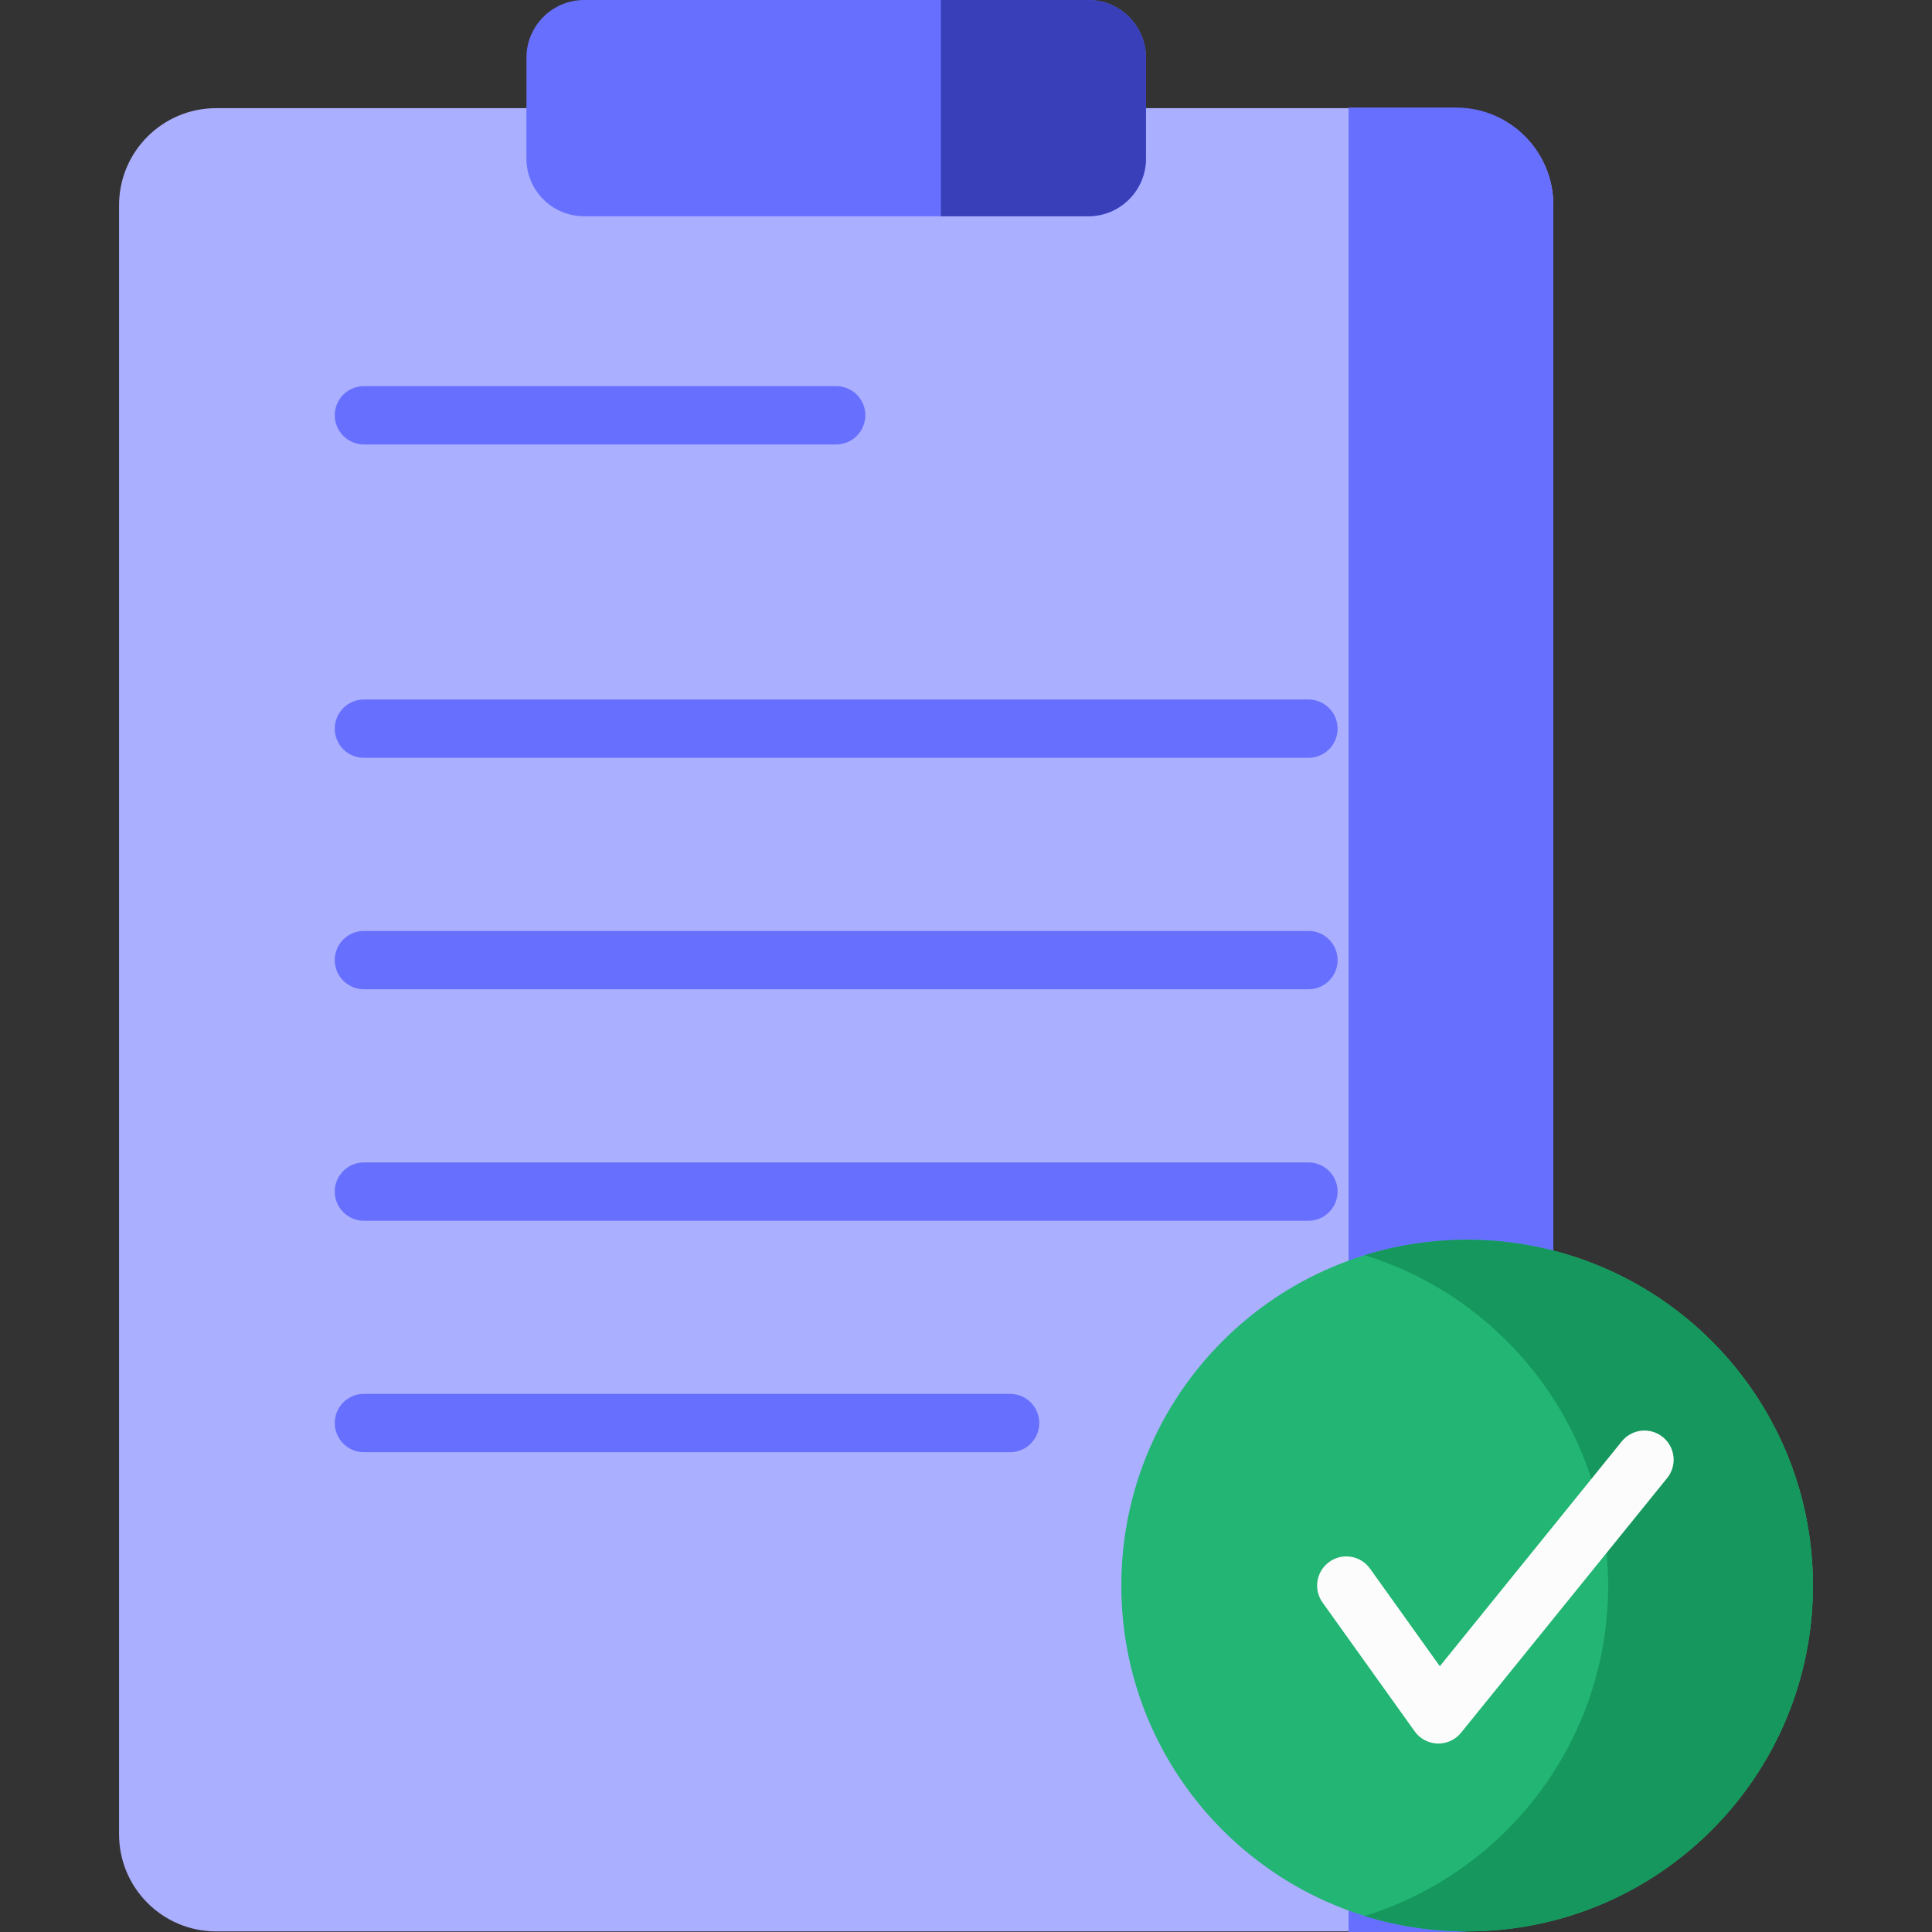 <?xml version="1.0" encoding="UTF-8"?> <svg xmlns="http://www.w3.org/2000/svg" width="48" height="48" viewBox="0 0 48 48" fill="none"><rect x="0" y="0" width="48" height="48" fill="#333333" stroke="none"/> <path d="M36.179 2.687H5.37C4.038 2.687 2.958 3.767 2.958 5.099V45.572C2.958 46.905 4.038 47.985 5.37 47.985H36.179C37.512 47.985 38.592 46.905 38.592 45.572V5.099C38.592 3.767 37.512 2.687 36.179 2.687Z" fill="#AAAFFF"></path> <path d="M36.178 2.673H33.505V48H36.178C37.511 48 38.592 46.919 38.592 45.586V5.088C38.592 3.754 37.511 2.673 36.178 2.673Z" fill="#676FFE"></path> <path d="M27.036 5.373H14.514C13.721 5.373 13.079 4.731 13.079 3.939V1.434C13.079 0.642 13.721 0 14.514 0H27.036C27.828 0 28.471 0.642 28.471 1.435V3.939C28.471 4.731 27.828 5.373 27.036 5.373Z" fill="#676FFE"></path> <path d="M36.451 47.985C41.196 47.985 45.042 44.138 45.042 39.393C45.042 34.648 41.196 30.802 36.451 30.802C31.706 30.802 27.859 34.648 27.859 39.393C27.859 44.138 31.706 47.985 36.451 47.985Z" fill="#22B573"></path> <path d="M36.451 30.802C35.565 30.802 34.711 30.936 33.907 31.184C37.41 32.269 39.955 35.534 39.955 39.393C39.955 43.253 37.41 46.518 33.907 47.602C34.711 47.851 35.565 47.985 36.451 47.985C41.196 47.985 45.042 44.138 45.042 39.393C45.042 34.648 41.196 30.802 36.451 30.802Z" fill="#15975D"></path> <path d="M25.095 36.079H9.042C8.642 36.079 8.317 35.755 8.317 35.354C8.317 34.954 8.642 34.63 9.042 34.63H25.095C25.495 34.63 25.82 34.954 25.82 35.354C25.82 35.755 25.495 36.079 25.095 36.079Z" fill="#676FFE"></path> <path d="M32.508 24.578H9.042C8.642 24.578 8.317 24.254 8.317 23.854C8.317 23.454 8.642 23.129 9.042 23.129H32.508C32.908 23.129 33.232 23.454 33.232 23.854C33.232 24.254 32.908 24.578 32.508 24.578Z" fill="#676FFE"></path> <path d="M32.508 30.329H9.042C8.642 30.329 8.317 30.005 8.317 29.604C8.317 29.204 8.642 28.88 9.042 28.88H32.508C32.908 28.88 33.232 29.204 33.232 29.604C33.232 30.004 32.908 30.329 32.508 30.329Z" fill="#676FFE"></path> <path d="M20.775 11.042H9.042C8.642 11.042 8.317 10.717 8.317 10.317C8.317 9.917 8.642 9.593 9.042 9.593H20.775C21.175 9.593 21.499 9.917 21.499 10.317C21.499 10.717 21.175 11.042 20.775 11.042Z" fill="#676FFE"></path> <path d="M32.508 18.828H9.042C8.642 18.828 8.317 18.504 8.317 18.104C8.317 17.703 8.642 17.379 9.042 17.379H32.508C32.908 17.379 33.232 17.703 33.232 18.104C33.232 18.504 32.908 18.828 32.508 18.828Z" fill="#676FFE"></path> <path d="M35.737 43.318C35.73 43.318 35.722 43.318 35.715 43.318C35.489 43.311 35.279 43.199 35.147 43.015L32.859 39.815C32.626 39.489 32.701 39.037 33.027 38.804C33.352 38.571 33.805 38.646 34.038 38.972L35.772 41.397L40.293 35.81C40.545 35.499 41.001 35.451 41.312 35.703C41.623 35.954 41.672 36.411 41.42 36.722L36.3 43.049C36.162 43.219 35.955 43.318 35.737 43.318Z" fill="#FCFCFC"></path> <path d="M27.036 0H23.377V5.373H27.036C27.828 5.373 28.471 4.731 28.471 3.939V1.434C28.471 0.642 27.828 0 27.036 0V0Z" fill="#393FB8"></path> </svg> 